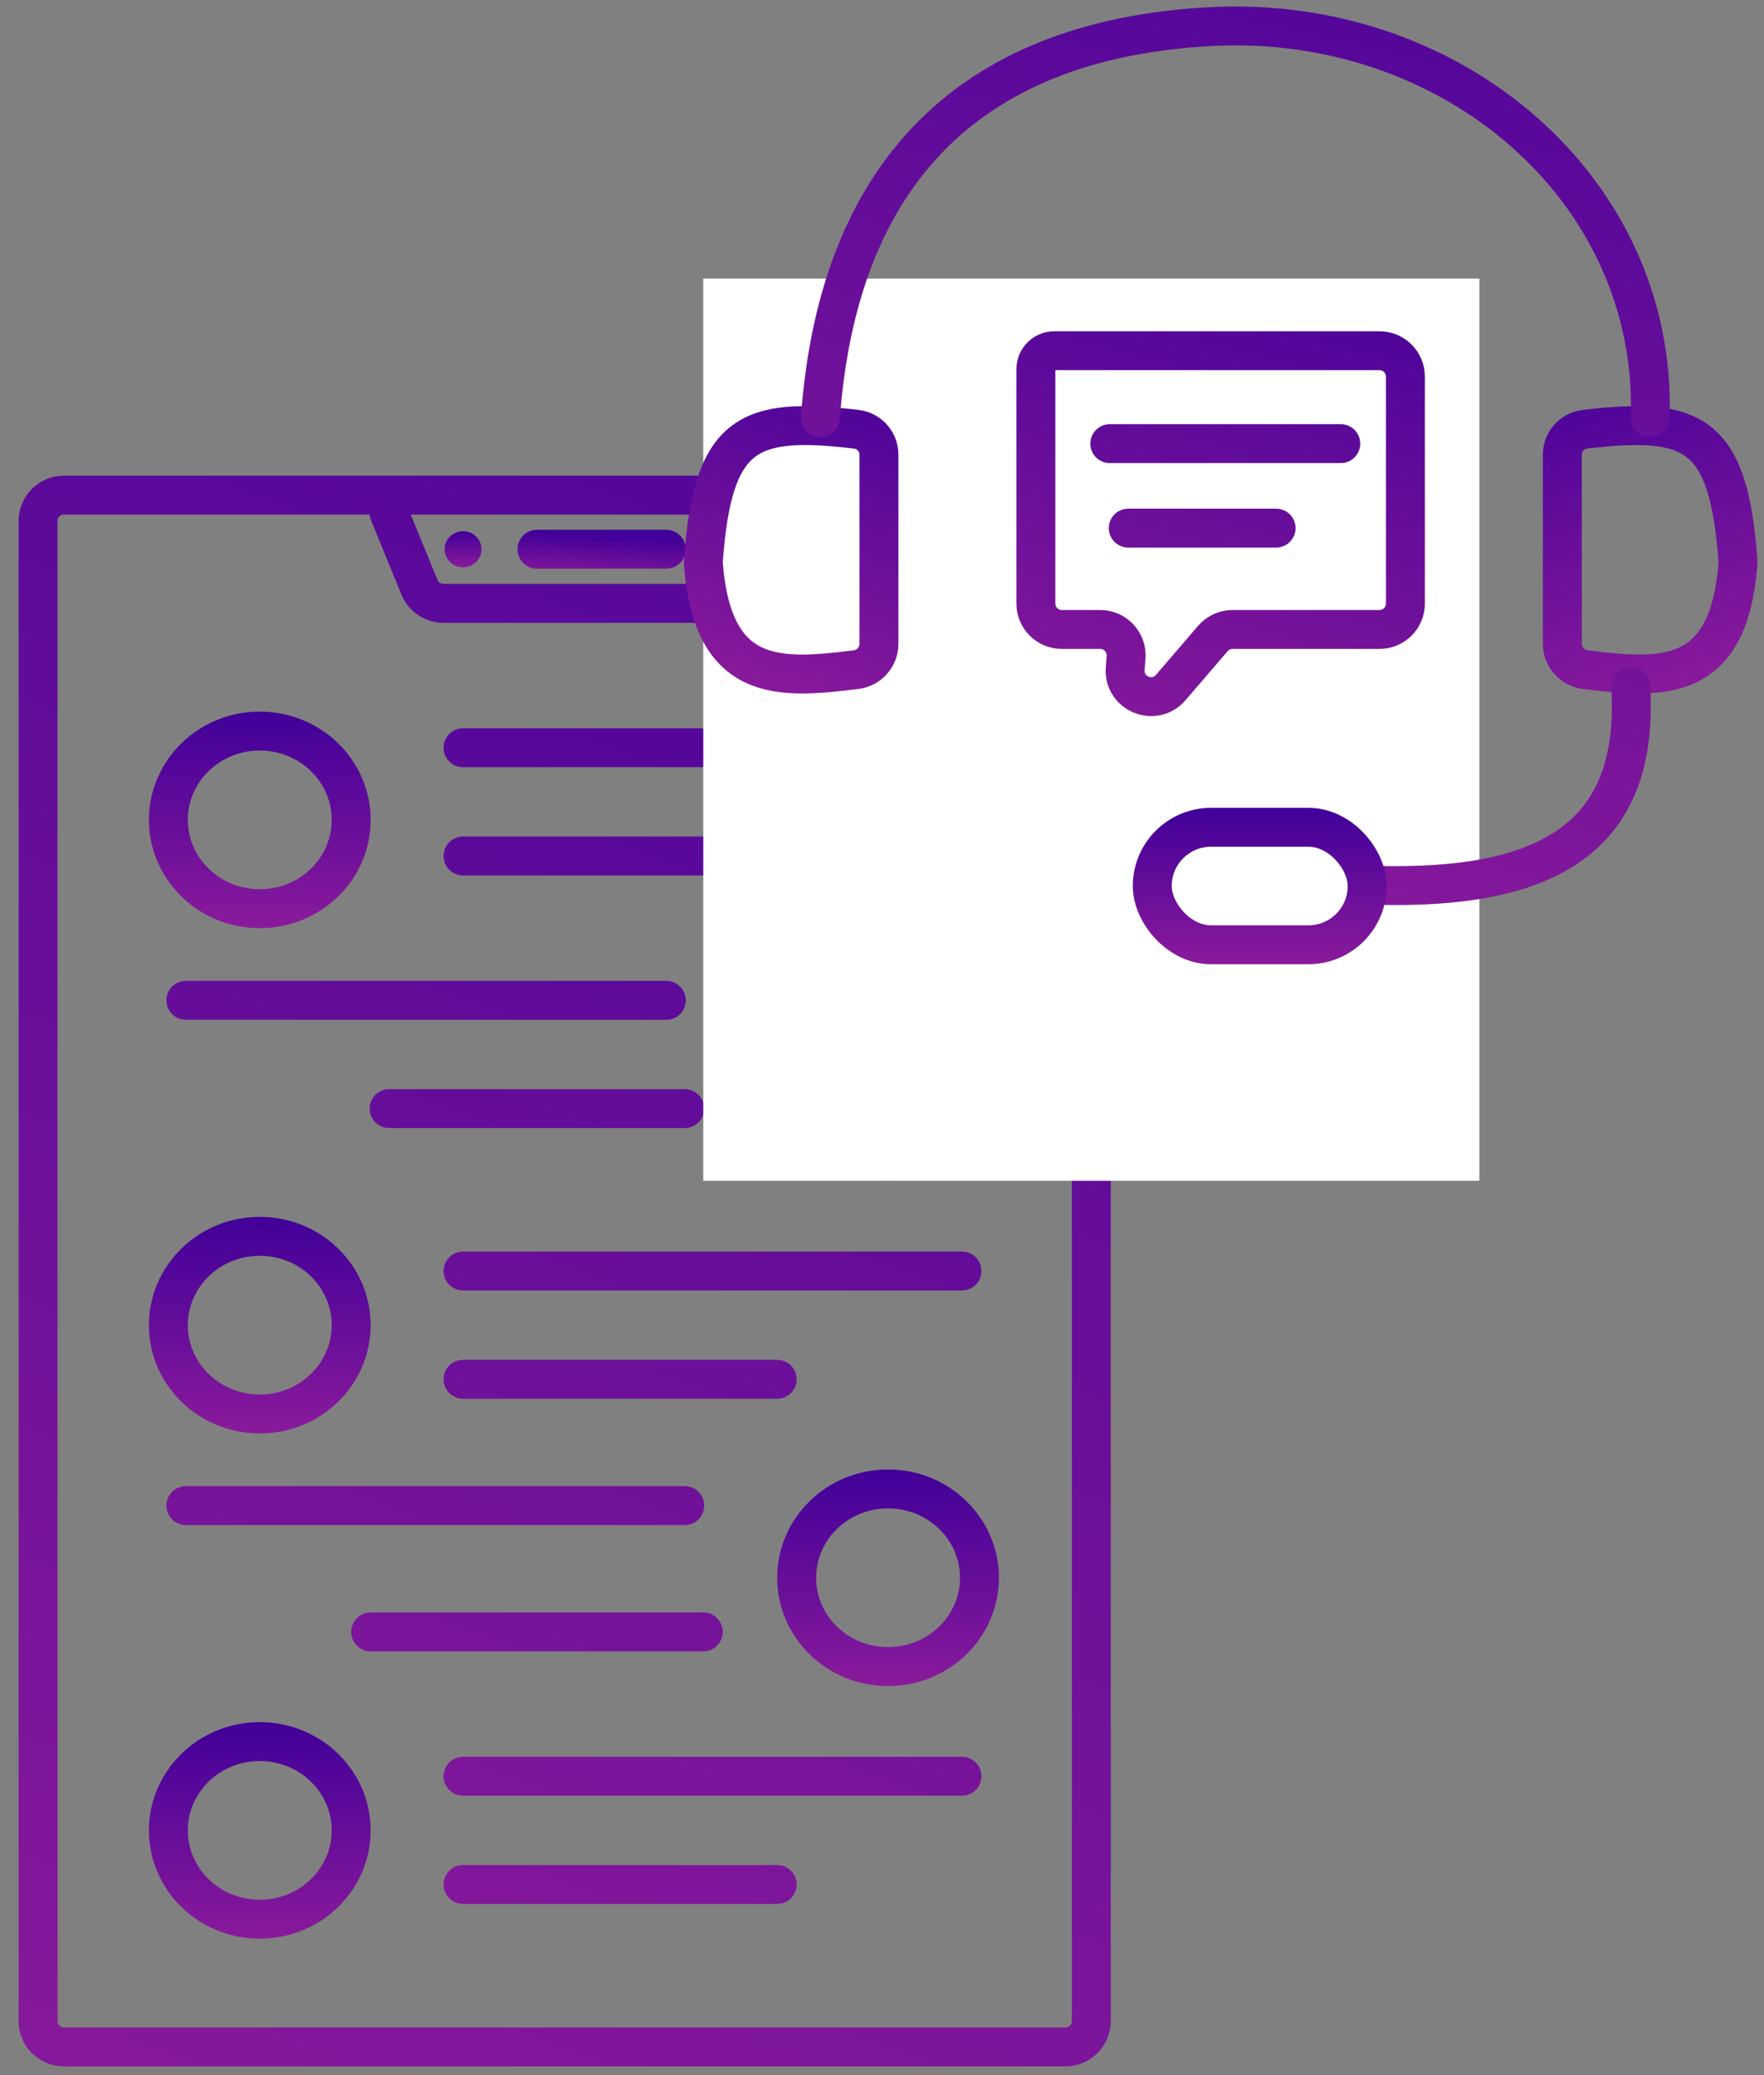 <svg width="68" height="80" viewBox="0 0 68 80" fill="none" xmlns="http://www.w3.org/2000/svg">
<rect x="0" y="0" width="68" height="80" fill="#808080" stroke="none"/>
<path d="M15 19.783L16.17 22.64C16.324 23.015 16.69 23.261 17.096 23.261H27.151C27.557 23.261 27.922 23.015 28.076 22.64L29.247 19.783M42.069 20.087V77.913C42.069 78.465 41.621 78.913 41.069 78.913H2.466C1.914 78.913 1.466 78.465 1.466 77.913V20.087C1.466 19.535 1.914 19.087 2.466 19.087H41.069C41.621 19.087 42.069 19.535 42.069 20.087Z" stroke="url(#paint0_linear_159_301)" stroke-width="1.5" stroke-linecap="round"/>
<path d="M17.849 28.826H35.657M17.849 33H29.959M7.164 38.565H25.685M15 42.739H26.397M17.849 49H37.082M17.849 53.174H29.959M7.164 58.044H26.397M14.288 62.913H27.11M17.849 68.478H37.082M17.849 72.652H29.959" stroke="url(#paint1_linear_159_301)" stroke-width="1.5" stroke-linecap="round"/>
<path d="M13.538 70.566C13.538 72.44 11.977 73.989 10.014 73.989C8.051 73.989 6.49 72.44 6.49 70.566C6.49 68.691 8.051 67.142 10.014 67.142C11.977 67.142 13.538 68.691 13.538 70.566Z" stroke="url(#paint2_linear_159_301)" stroke-width="1.5"/>
<path d="M37.757 60.826C37.757 62.701 36.196 64.25 34.233 64.25C32.27 64.25 30.709 62.701 30.709 60.826C30.709 58.952 32.27 57.402 34.233 57.402C36.196 57.402 37.757 58.952 37.757 60.826Z" stroke="url(#paint3_linear_159_301)" stroke-width="1.5"/>
<path d="M13.538 51.087C13.538 52.961 11.977 54.511 10.014 54.511C8.051 54.511 6.49 52.961 6.49 51.087C6.49 49.213 8.051 47.663 10.014 47.663C11.977 47.663 13.538 49.213 13.538 51.087Z" stroke="url(#paint4_linear_159_301)" stroke-width="1.5"/>
<path d="M37.757 41.348C37.757 43.222 36.196 44.772 34.233 44.772C32.27 44.772 30.709 43.222 30.709 41.348C30.709 39.473 32.27 37.924 34.233 37.924C36.196 37.924 37.757 39.473 37.757 41.348Z" stroke="url(#paint5_linear_159_301)" stroke-width="1.5"/>
<path d="M13.538 31.608C13.538 33.483 11.977 35.032 10.014 35.032C8.051 35.032 6.49 33.483 6.49 31.608C6.49 29.734 8.051 28.185 10.014 28.185C11.977 28.185 13.538 29.734 13.538 31.608Z" stroke="url(#paint6_linear_159_301)" stroke-width="1.5"/>
<ellipse cx="17.849" cy="21.174" rx="0.712" ry="0.696" fill="url(#paint7_linear_159_301)"/>
<path d="M20.699 21.174H25.685" stroke="url(#paint8_linear_159_301)" stroke-width="1.5" stroke-linecap="round"/>
<rect x="27.11" y="10.739" width="29.918" height="34.783" fill="white"/>
<path d="M42.781 17.103H51.685M43.493 20.36H49.192M40.644 13.521H53.178C53.73 13.521 54.178 13.969 54.178 14.521V23.267C54.178 23.819 53.73 24.267 53.178 24.267H47.514C47.222 24.267 46.945 24.394 46.755 24.615L45.13 26.506C44.5 27.239 43.3 26.74 43.375 25.776L43.409 25.345C43.454 24.764 42.995 24.267 42.412 24.267H40.931C40.379 24.267 39.931 23.819 39.931 23.267V14.234C39.931 13.84 40.25 13.521 40.644 13.521V13.521Z" stroke="url(#paint9_linear_159_301)" stroke-width="1.5" stroke-linecap="round"/>
<path d="M33.883 24.82V17.534C33.883 17.034 33.514 16.609 33.018 16.55C28.831 16.054 27.476 16.65 27.115 21.612C27.111 21.659 27.111 21.711 27.115 21.759C27.48 26.342 30.006 26.191 33.005 25.815C33.507 25.752 33.883 25.325 33.883 24.82Z" stroke="url(#paint10_linear_159_301)" stroke-width="1.5" stroke-linecap="round"/>
<path d="M60.226 24.82V17.534C60.226 17.034 60.595 16.609 61.092 16.55C65.279 16.054 66.634 16.65 66.995 21.612C66.998 21.659 66.998 21.711 66.994 21.759C66.63 26.342 64.103 26.191 61.104 25.815C60.603 25.752 60.226 25.325 60.226 24.82Z" stroke="url(#paint11_linear_159_301)" stroke-width="1.5" stroke-linecap="round"/>
<path d="M31.626 16.097C32.348 6.222 37.846 1.487 46.679 1.025C56.015 0.536 63.89 7.326 63.613 16.097M62.861 26.455C63.237 32.483 59.396 34.287 53.076 34.133" stroke="url(#paint12_linear_159_301)" stroke-width="1.5" stroke-linecap="round"/>
<rect x="44.418" y="31.894" width="8.284" height="4.529" rx="2.264" stroke="url(#paint13_linear_159_301)" stroke-width="1.5"/>
<defs>
<linearGradient id="paint0_linear_159_301" x1="38.486" y1="-5.563" x2="5.391" y2="86.601" gradientUnits="userSpaceOnUse">
<stop stop-color="#410099"/>
<stop offset="1" stop-color="#8A1A9B"/>
</linearGradient>
<linearGradient id="paint1_linear_159_301" x1="34.442" y1="10.769" x2="10.307" y2="78.374" gradientUnits="userSpaceOnUse">
<stop stop-color="#410099"/>
<stop offset="1" stop-color="#8A1A9B"/>
</linearGradient>
<linearGradient id="paint2_linear_159_301" x1="10.014" y1="66.392" x2="10.014" y2="74.739" gradientUnits="userSpaceOnUse">
<stop stop-color="#410099"/>
<stop offset="1" stop-color="#8A1A9B"/>
</linearGradient>
<linearGradient id="paint3_linear_159_301" x1="34.233" y1="56.652" x2="34.233" y2="65" gradientUnits="userSpaceOnUse">
<stop stop-color="#410099"/>
<stop offset="1" stop-color="#8A1A9B"/>
</linearGradient>
<linearGradient id="paint4_linear_159_301" x1="10.014" y1="46.913" x2="10.014" y2="55.261" gradientUnits="userSpaceOnUse">
<stop stop-color="#410099"/>
<stop offset="1" stop-color="#8A1A9B"/>
</linearGradient>
<linearGradient id="paint5_linear_159_301" x1="34.233" y1="37.174" x2="34.233" y2="45.522" gradientUnits="userSpaceOnUse">
<stop stop-color="#410099"/>
<stop offset="1" stop-color="#8A1A9B"/>
</linearGradient>
<linearGradient id="paint6_linear_159_301" x1="10.014" y1="27.435" x2="10.014" y2="35.782" gradientUnits="userSpaceOnUse">
<stop stop-color="#410099"/>
<stop offset="1" stop-color="#8A1A9B"/>
</linearGradient>
<linearGradient id="paint7_linear_159_301" x1="17.849" y1="20.479" x2="17.849" y2="21.87" gradientUnits="userSpaceOnUse">
<stop stop-color="#410099"/>
<stop offset="1" stop-color="#8A1A9B"/>
</linearGradient>
<linearGradient id="paint8_linear_159_301" x1="25.245" y1="20.762" x2="25.16" y2="22.497" gradientUnits="userSpaceOnUse">
<stop stop-color="#410099"/>
<stop offset="1" stop-color="#8A1A9B"/>
</linearGradient>
<linearGradient id="paint9_linear_159_301" x1="52.921" y1="7.618" x2="47.16" y2="31.124" gradientUnits="userSpaceOnUse">
<stop stop-color="#410099"/>
<stop offset="1" stop-color="#8A1A9B"/>
</linearGradient>
<linearGradient id="paint10_linear_159_301" x1="33.286" y1="12.792" x2="28.904" y2="26.67" gradientUnits="userSpaceOnUse">
<stop stop-color="#410099"/>
<stop offset="1" stop-color="#8A1A9B"/>
</linearGradient>
<linearGradient id="paint11_linear_159_301" x1="60.824" y1="12.792" x2="65.205" y2="26.67" gradientUnits="userSpaceOnUse">
<stop stop-color="#410099"/>
<stop offset="1" stop-color="#8A1A9B"/>
</linearGradient>
<linearGradient id="paint12_linear_159_301" x1="60.797" y1="-11.405" x2="49.389" y2="38.341" gradientUnits="userSpaceOnUse">
<stop stop-color="#410099"/>
<stop offset="1" stop-color="#8A1A9B"/>
</linearGradient>
<linearGradient id="paint13_linear_159_301" x1="48.56" y1="31.144" x2="48.56" y2="37.172" gradientUnits="userSpaceOnUse">
<stop stop-color="#410099"/>
<stop offset="1" stop-color="#8A1A9B"/>
</linearGradient>
</defs>
</svg>
